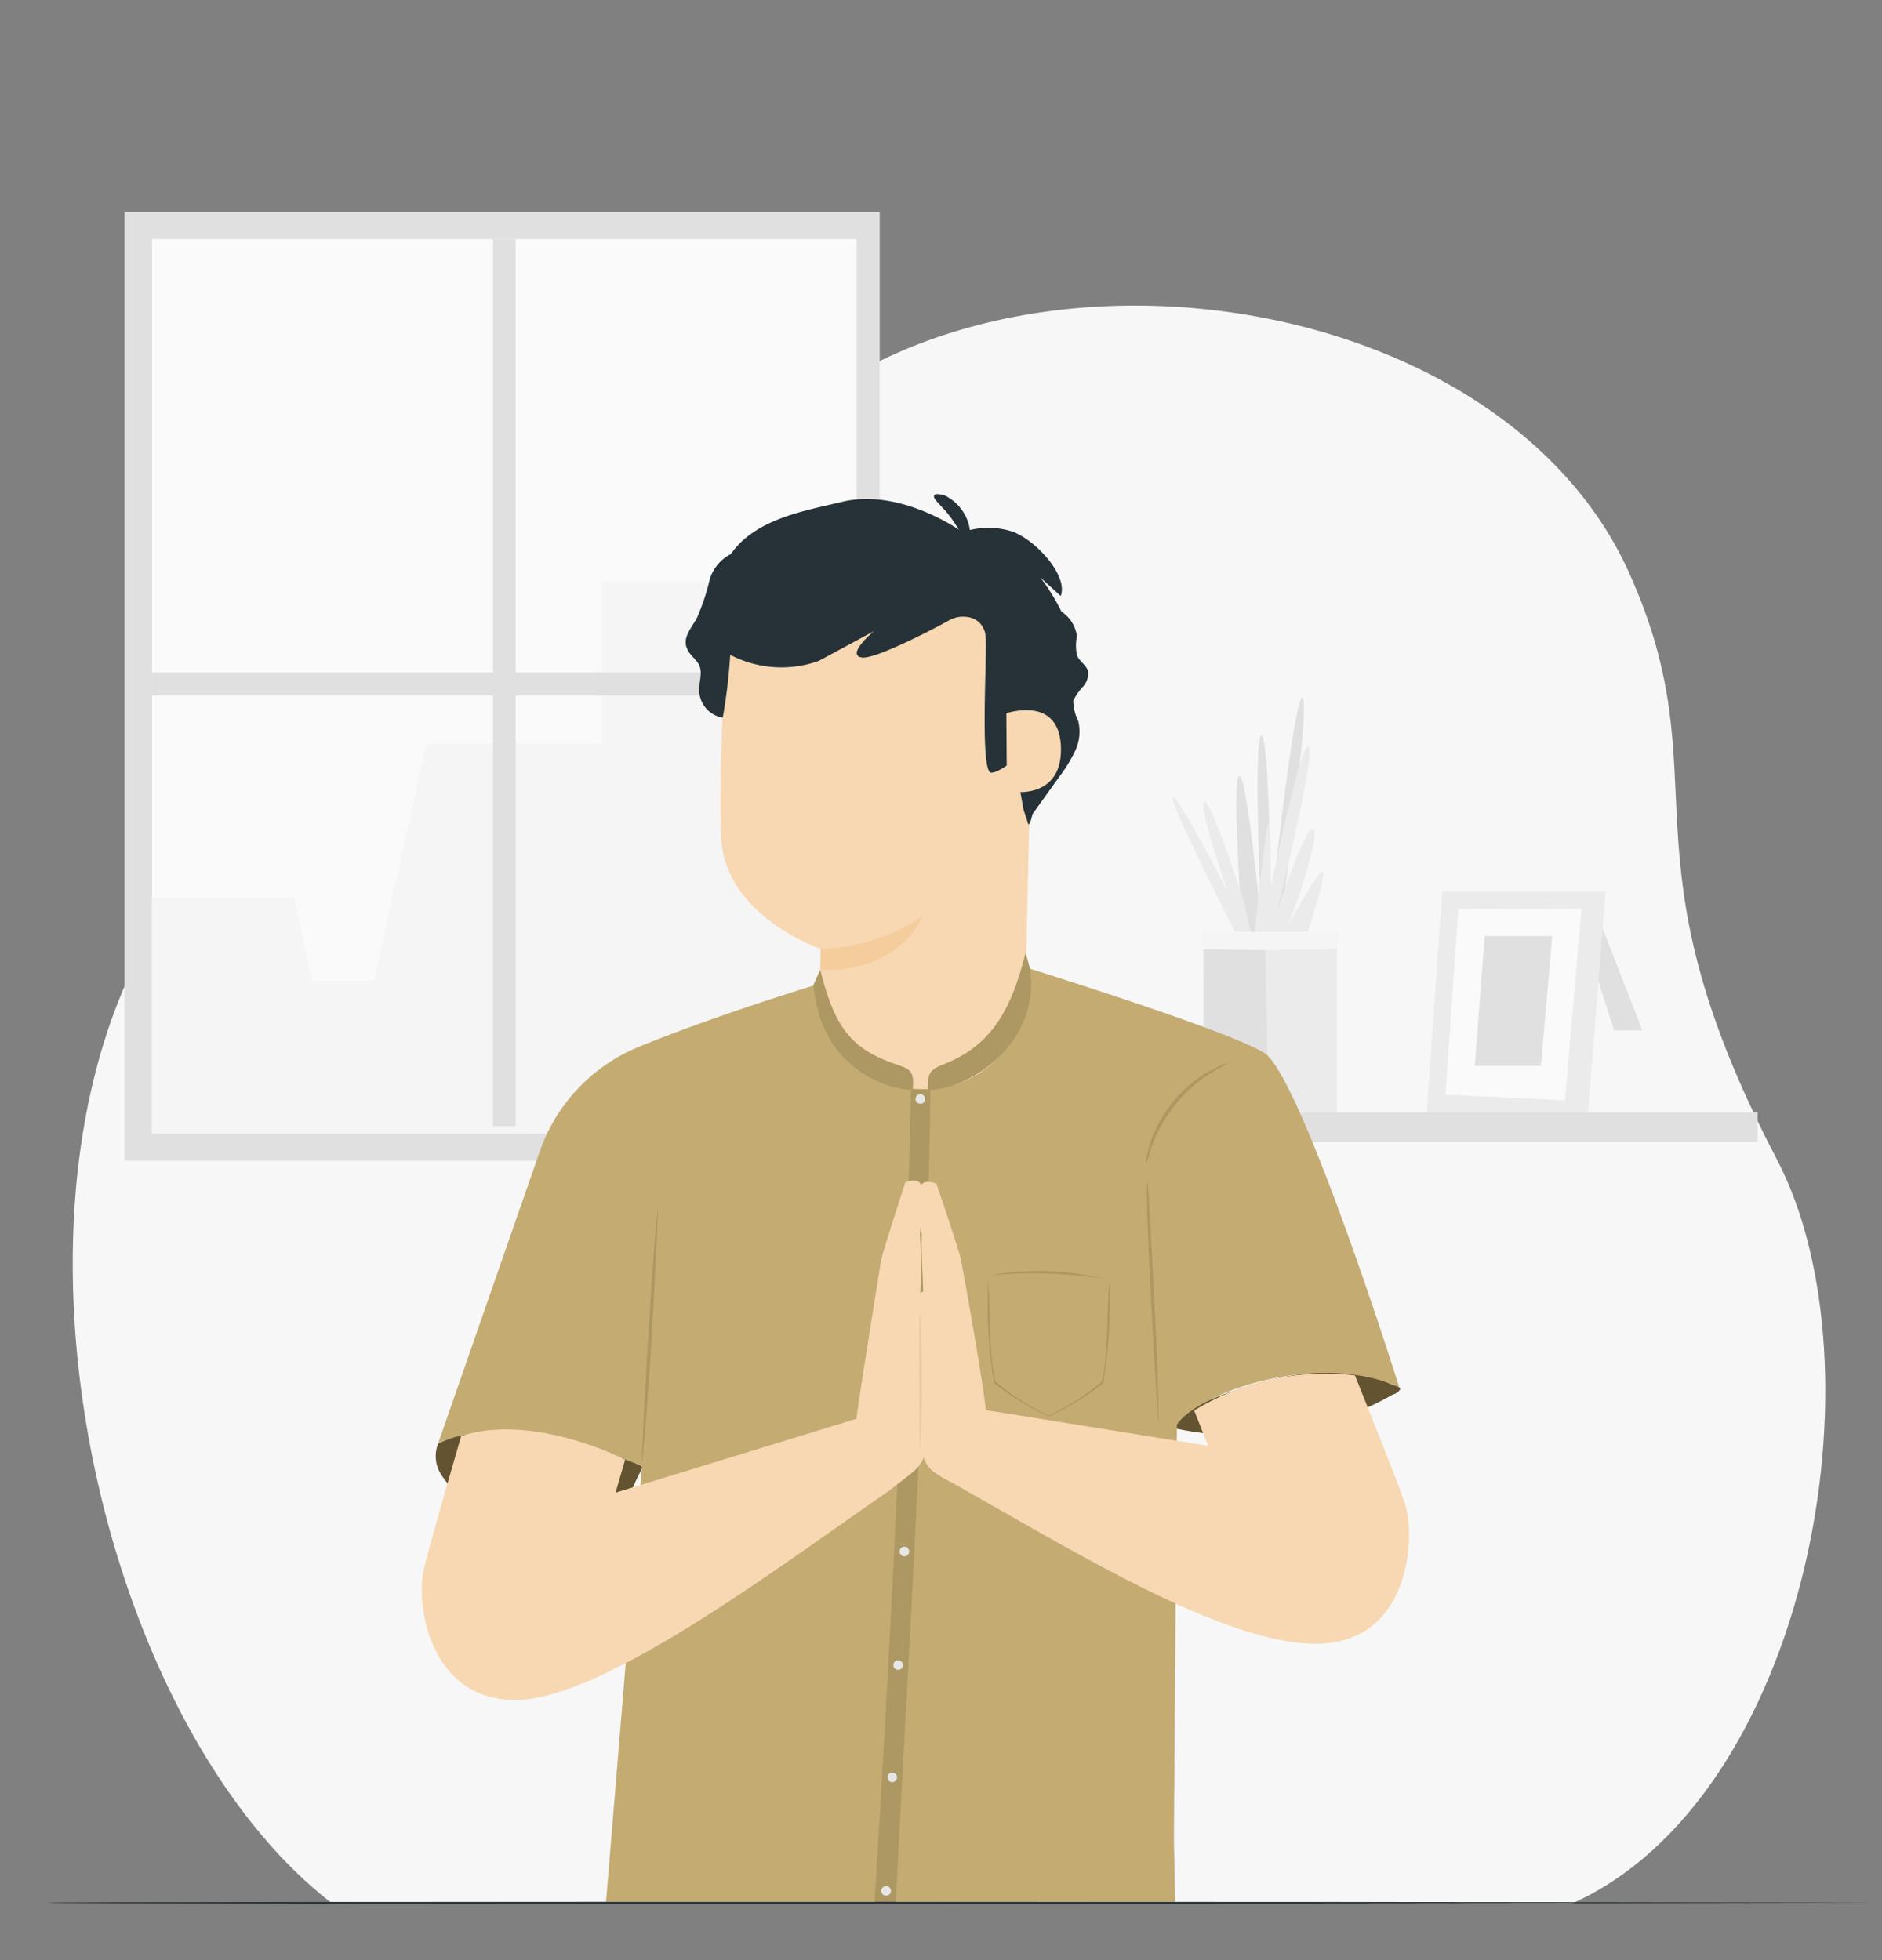 <svg id="Layer_1" data-name="Layer 1" xmlns="http://www.w3.org/2000/svg" viewBox="0 0 144 150"><rect x="0" y="0" width="144" height="150" fill="#808080" stroke="none"/><defs><style>.cls-1{fill:#f7f7f7;}.cls-1,.cls-8{fill-rule:evenodd;}.cls-2{fill:#e0e0e0;}.cls-3{fill:#fafafa;}.cls-4{fill:#f5f5f5;}.cls-5{fill:#ebebeb;}.cls-6{fill:#635331;}.cls-7{fill:#c4ab72;}.cls-10,.cls-8{fill:#ad9762;}.cls-9{fill:#e6e6e6;}.cls-11{fill:#f7d8b2;}.cls-12{fill:#e8cba7;}.cls-13{fill:#f5cd9d;}.cls-14{fill:#263238;}</style></defs><title>Artboard 1</title><g id="Layer_1-2" data-name="Layer_1"><path class="cls-1" d="M28.1,57.73c8.28-2.84,21.25-9.11,25.39-17,13.23-25.4,60-21.65,71.15,3.08,7.21,16-1.09,21.18,11.29,44.86,8.39,16,2.4,48.92-15.65,57H25.42C2.84,128.29-5.69,69.29,28.1,57.73Z"/><g id="_105553336649664" data-name=" 105553336649664"><g id="background-complete--inject-433"><rect class="cls-2" x="9.53" y="16.23" width="57.78" height="72.6"/><rect class="cls-3" x="11.63" y="18.29" width="53.91" height="68.44"/><polygon class="cls-4" points="11.63 68.7 22.5 68.7 23.88 75.06 28.61 75.06 32.62 56.92 46.03 56.92 46.03 44.52 55.79 44.52 55.79 65.23 65.58 65.23 65.58 86.77 11.63 86.77 11.63 68.7"/><rect class="cls-2" x="37.72" y="18.29" width="1.74" height="67.9"/><rect class="cls-2" x="11.63" y="51.46" width="53.91" height="1.77"/><polygon class="cls-2" points="122.2 69.97 125.67 78.86 123.5 78.86 121.77 73.41 122.2 69.97"/><polygon class="cls-5" points="110.35 68.23 109.16 85.25 121.48 85.5 122.85 68.23 110.35 68.23"/><polygon class="cls-3" points="111.58 69.6 110.6 83.77 119.74 84.2 121.01 69.53 111.58 69.6"/><polygon class="cls-2" points="113.6 71.63 112.84 81.57 117.9 81.57 118.77 71.63 113.6 71.63"/><polygon class="cls-5" points="92.06 85.4 92.06 71.41 102.29 71.41 102.29 85.36 92.06 85.4"/><path class="cls-2" d="M97.88,71.41s2.46-18,1.77-18-2.42,16.44-2.42,16.44-.07-13.62-.72-13.55,0,14.42,0,14.42-1.12-11.64-1.7-11.35.25,12,.25,12h2.82Zm0,0Z"/><path class="cls-5" d="M96,71.41s.87-9,1.12-8.38a37.93,37.93,0,0,1,0,5.35s2.38-11.6,3-11.24-2.42,12.61-2.42,12.61,2.31-7,2.81-6.25-1.91,7.26-1.91,7.26,2.49-4.62,2.64-4-1.2,4.59-1.2,4.59Z"/><path class="cls-5" d="M94.56,71.45S89.1,60.71,89.75,61s4.19,7.26,4.19,7.26-2.31-6.68-1.8-6.9,3,7.52,3,7.52l.58,2.53Z"/><polygon class="cls-2" points="96.8 71.41 97.05 85.4 92.21 85.4 92.1 71.38 96.8 71.41"/><polygon class="cls-4" points="92.06 72.64 96.8 72.71 102.29 72.64 102.47 71.3 91.96 71.3 92.06 72.64"/><rect class="cls-2" x="83.28" y="85.14" width="51.2" height="2.24"/></g></g><path class="cls-6" d="M106.61,106a11,11,0,0,0-6.06-.95,23.48,23.48,0,0,0-6.11,1.38,18.57,18.57,0,0,0-4.75,2.28l.23.6a23.57,23.57,0,0,0,16.68-2.61c.15,0,.54-.27.53-.42S106.72,106,106.61,106Z"/><path class="cls-6" d="M33.53,110.46a2.6,2.6,0,0,0,.25,2.42,6.12,6.12,0,0,0,1.7,1.74,12.15,12.15,0,0,0,6.89,2.69,6.51,6.51,0,0,0,6.12-3.61c.23-.57.7-1.44.7-1.44a14.32,14.32,0,0,0-2-.88,36.1,36.1,0,0,0-6.82-2A12.43,12.43,0,0,0,33.53,110.46Z"/><path class="cls-7" d="M97,80.79C95.54,79.33,78.38,74,78.38,74l-16,1.38s-7.74,2.36-13.5,4.73A13.4,13.4,0,0,0,41.34,88l-7.81,22.44s1.28-.81,5-.93c3.89-.11,10.59,2.68,10.59,2.68l-2.75,33.35,43.55,0-.1-4.75.23-31.77c1.56-2.35,10.57-5.72,17-2.87C107.13,106.29,100,83.79,97,80.79Z"/><path class="cls-8" d="M69.71,83.38h1.48c-.26,20.72-1.56,41.1-2.66,62.24H66.91C68.17,125.51,69.23,104.1,69.71,83.38Z"/><g id="kancing"><circle class="cls-9" cx="70.42" cy="84.1" r="0.37"/><circle class="cls-9" cx="70.2" cy="92.75" r="0.37"/><circle class="cls-9" cx="69.91" cy="101.42" r="0.37"/><circle class="cls-9" cx="69.62" cy="110.03" r="0.37"/><circle class="cls-9" cx="69.2" cy="118.73" r="0.37"/><circle class="cls-9" cx="68.72" cy="127.42" r="0.37"/><circle class="cls-9" cx="68.27" cy="136.01" r="0.37"/><circle class="cls-9" cx="67.8" cy="144.7" r="0.37"/></g><path class="cls-10" d="M87.72,89a1,1,0,0,1,0-.41c.09-.36.17-.71.26-1.07a10.48,10.48,0,0,1,1.73-3.16A10,10,0,0,1,92.47,82l1-.5a1.11,1.11,0,0,1,.4-.12c0,.06-.49.28-1.28.77a11.18,11.18,0,0,0-4.42,5.45C87.89,88.42,87.76,89,87.72,89Z"/><path class="cls-10" d="M88.63,108.87s-.28-4.09-.55-9.19-.4-9.18-.3-9.19.28,4.14.55,9.18S88.68,108.86,88.63,108.87Z"/><path class="cls-10" d="M50.35,92.63s-.17,4.36-.49,9.68-.69,9.64-.74,9.65.16-4.36.48-9.68S50.25,92.64,50.35,92.63Z"/><path class="cls-11" d="M65.53,108.57c.14-1.27,1.78-11.49,1.88-12.09s1.86-6,1.86-6,1-.44,1.22.24a22.23,22.23,0,0,1-.1,3.71,44.6,44.6,0,0,1-.21,7.55c-1,0-.1-3.07.39-3.12s.72.4.83.91c0,0,0,0,0,.11-.94,13.55.54,11.06-3.37,14.2-7.77,5.34-21.43,15.72-28.25,16s-8-7.16-7.35-10c.34-1.52,2.86-10.19,2.86-10.19,5.58-1.8,12.59,1.82,12.54,1.82l-.73,2.52Z"/><path class="cls-11" d="M103.67,105.25s3.38,8.4,3.85,9.89c.75,2.27.5,10.34-6.45,10.64s-18.76-7-26.94-11.58C69.52,111.46,71,114,69.05,100c0-.07,0-.07,0-.12a.93.93,0,0,1,1-.77c.52,0,1.55,3,.6,2.75.21,0-.22-6.15-.12-7.35a25.29,25.29,0,0,1-.11-3.69c.21-.67,1.23-.24,1.23-.24s1.7,5,1.86,5.76,1.55,8.44,1.93,11.57l17,2.73-1.07-2.7A19.19,19.19,0,0,1,103.67,105.25Z"/><path class="cls-12" d="M70.41,110.9c-.06-.09-.06-2.44-.08-5.3s0-5.13.07-5.16c.12,1.91.13,3.36.14,5.17S70.54,108.07,70.41,110.9Z"/><g id="kepala"><path class="cls-11" d="M67.82,41.48h0c-6.17,0-12.23,4.14-12.42,10.06-.19,5.32-.39,9.9-.2,12.74.38,5.88,7.59,8.33,7.59,8.33l0,3.09a7.78,7.78,0,0,0,7.83,7.64h0a7.67,7.67,0,0,0,7.84-7.41l.52-23.08A11.08,11.08,0,0,0,68.1,41.53.69.69,0,0,0,67.82,41.48Z"/><path class="cls-13" d="M62.79,72.61a14.71,14.71,0,0,0,7.82-2.5s-1.72,4.35-7.85,4.1Z"/><path class="cls-14" d="M82.87,52.54a1.5,1.5,0,0,0,.38-1.19c-.14-.46-.66-.74-.85-1.2a3.82,3.82,0,0,1,0-1.47,2.67,2.67,0,0,0-1-1.74.78.78,0,0,0-.19-.14,15.18,15.18,0,0,0-1.62-2.62l1.57,1.43c.57-1.47-1.7-4.09-3.56-4.88a5.86,5.86,0,0,0-3.94,0S69,37.32,64.45,38.4c-2.8.68-6.63,1.27-8.53,4a3.22,3.22,0,0,0-1.61,1.92,16.6,16.6,0,0,1-1,3c-.38.69-1,1.37-.81,2.11s.86,1,1.05,1.61-.1,1.24-.05,1.88a2.16,2.16,0,0,0,1.8,2,41.48,41.48,0,0,0,.57-4.81,8.48,8.48,0,0,0,6.77.47l4.23-2.28s-2.09,1.74-1,2c.86.28,5.42-2.09,6.74-2.82a2.15,2.15,0,0,1,1.33-.27,1.57,1.57,0,0,1,1.47,1.56c.15,1-.47,10.36.43,10.36.53,0,1.47-.76,1.79-.95l.69,3.8.37,1.12c.19-.09.24-.65.34-.84l2-2.79a11.16,11.16,0,0,0,1.23-2,3.45,3.45,0,0,0,.24-2.3,3.52,3.52,0,0,1-.38-1.56A4.55,4.55,0,0,1,82.87,52.54Z"/><path class="cls-14" d="M71.48,37.92c0-.14.38-.14.81,0a3.48,3.48,0,0,1,1.94,2.8c0,.46-.09.74-.24.74s-.56-.92-1.23-1.84S71.34,38.19,71.48,37.92Z"/><path class="cls-11" d="M77,54.57c.1,0,4.13-1.39,4.18,2.72s-4.14,3.32-4.14,3.18S77,54.57,77,54.57Z"/></g><path class="cls-8" d="M78.47,72.92c-1.15,4.69-2.85,7.21-6.33,8.55C71,81.91,71,82.28,71,83.39c2.68.14,8.64-3.21,7.82-9.25Z"/><path class="cls-8" d="M62.76,74.21c1.17,4.76,2.59,6.19,6.15,7.36,1,.31,1,.86.93,1.81-1.41.11-7-1.27-7.6-8Z"/><g id="kantong"><path class="cls-8" d="M75.77,97.59a35.91,35.91,0,0,1,8.62.26A20.82,20.82,0,0,0,75.77,97.59Z"/><path class="cls-8" d="M84.87,98c-.22,3.34-.06,5.66-.57,7.74a18.66,18.66,0,0,1-4.18,2.65l.29-.06a22.67,22.67,0,0,0,4-2.47A36.38,36.38,0,0,0,84.87,98Z"/><path class="cls-8" d="M75.61,98c.22,3.34.06,5.66.57,7.74a18.66,18.66,0,0,0,4.18,2.65l-.29-.06a22.67,22.67,0,0,1-4-2.47A36.38,36.38,0,0,1,75.61,98Z"/></g><g id="Table--inject-35"><path class="cls-14" d="M143.43,145.61s-31.29.07-69.89.07-69.89,0-69.89-.07,31.3-.07,69.89-.07S143.43,145.59,143.43,145.61Z"/></g></g></svg>